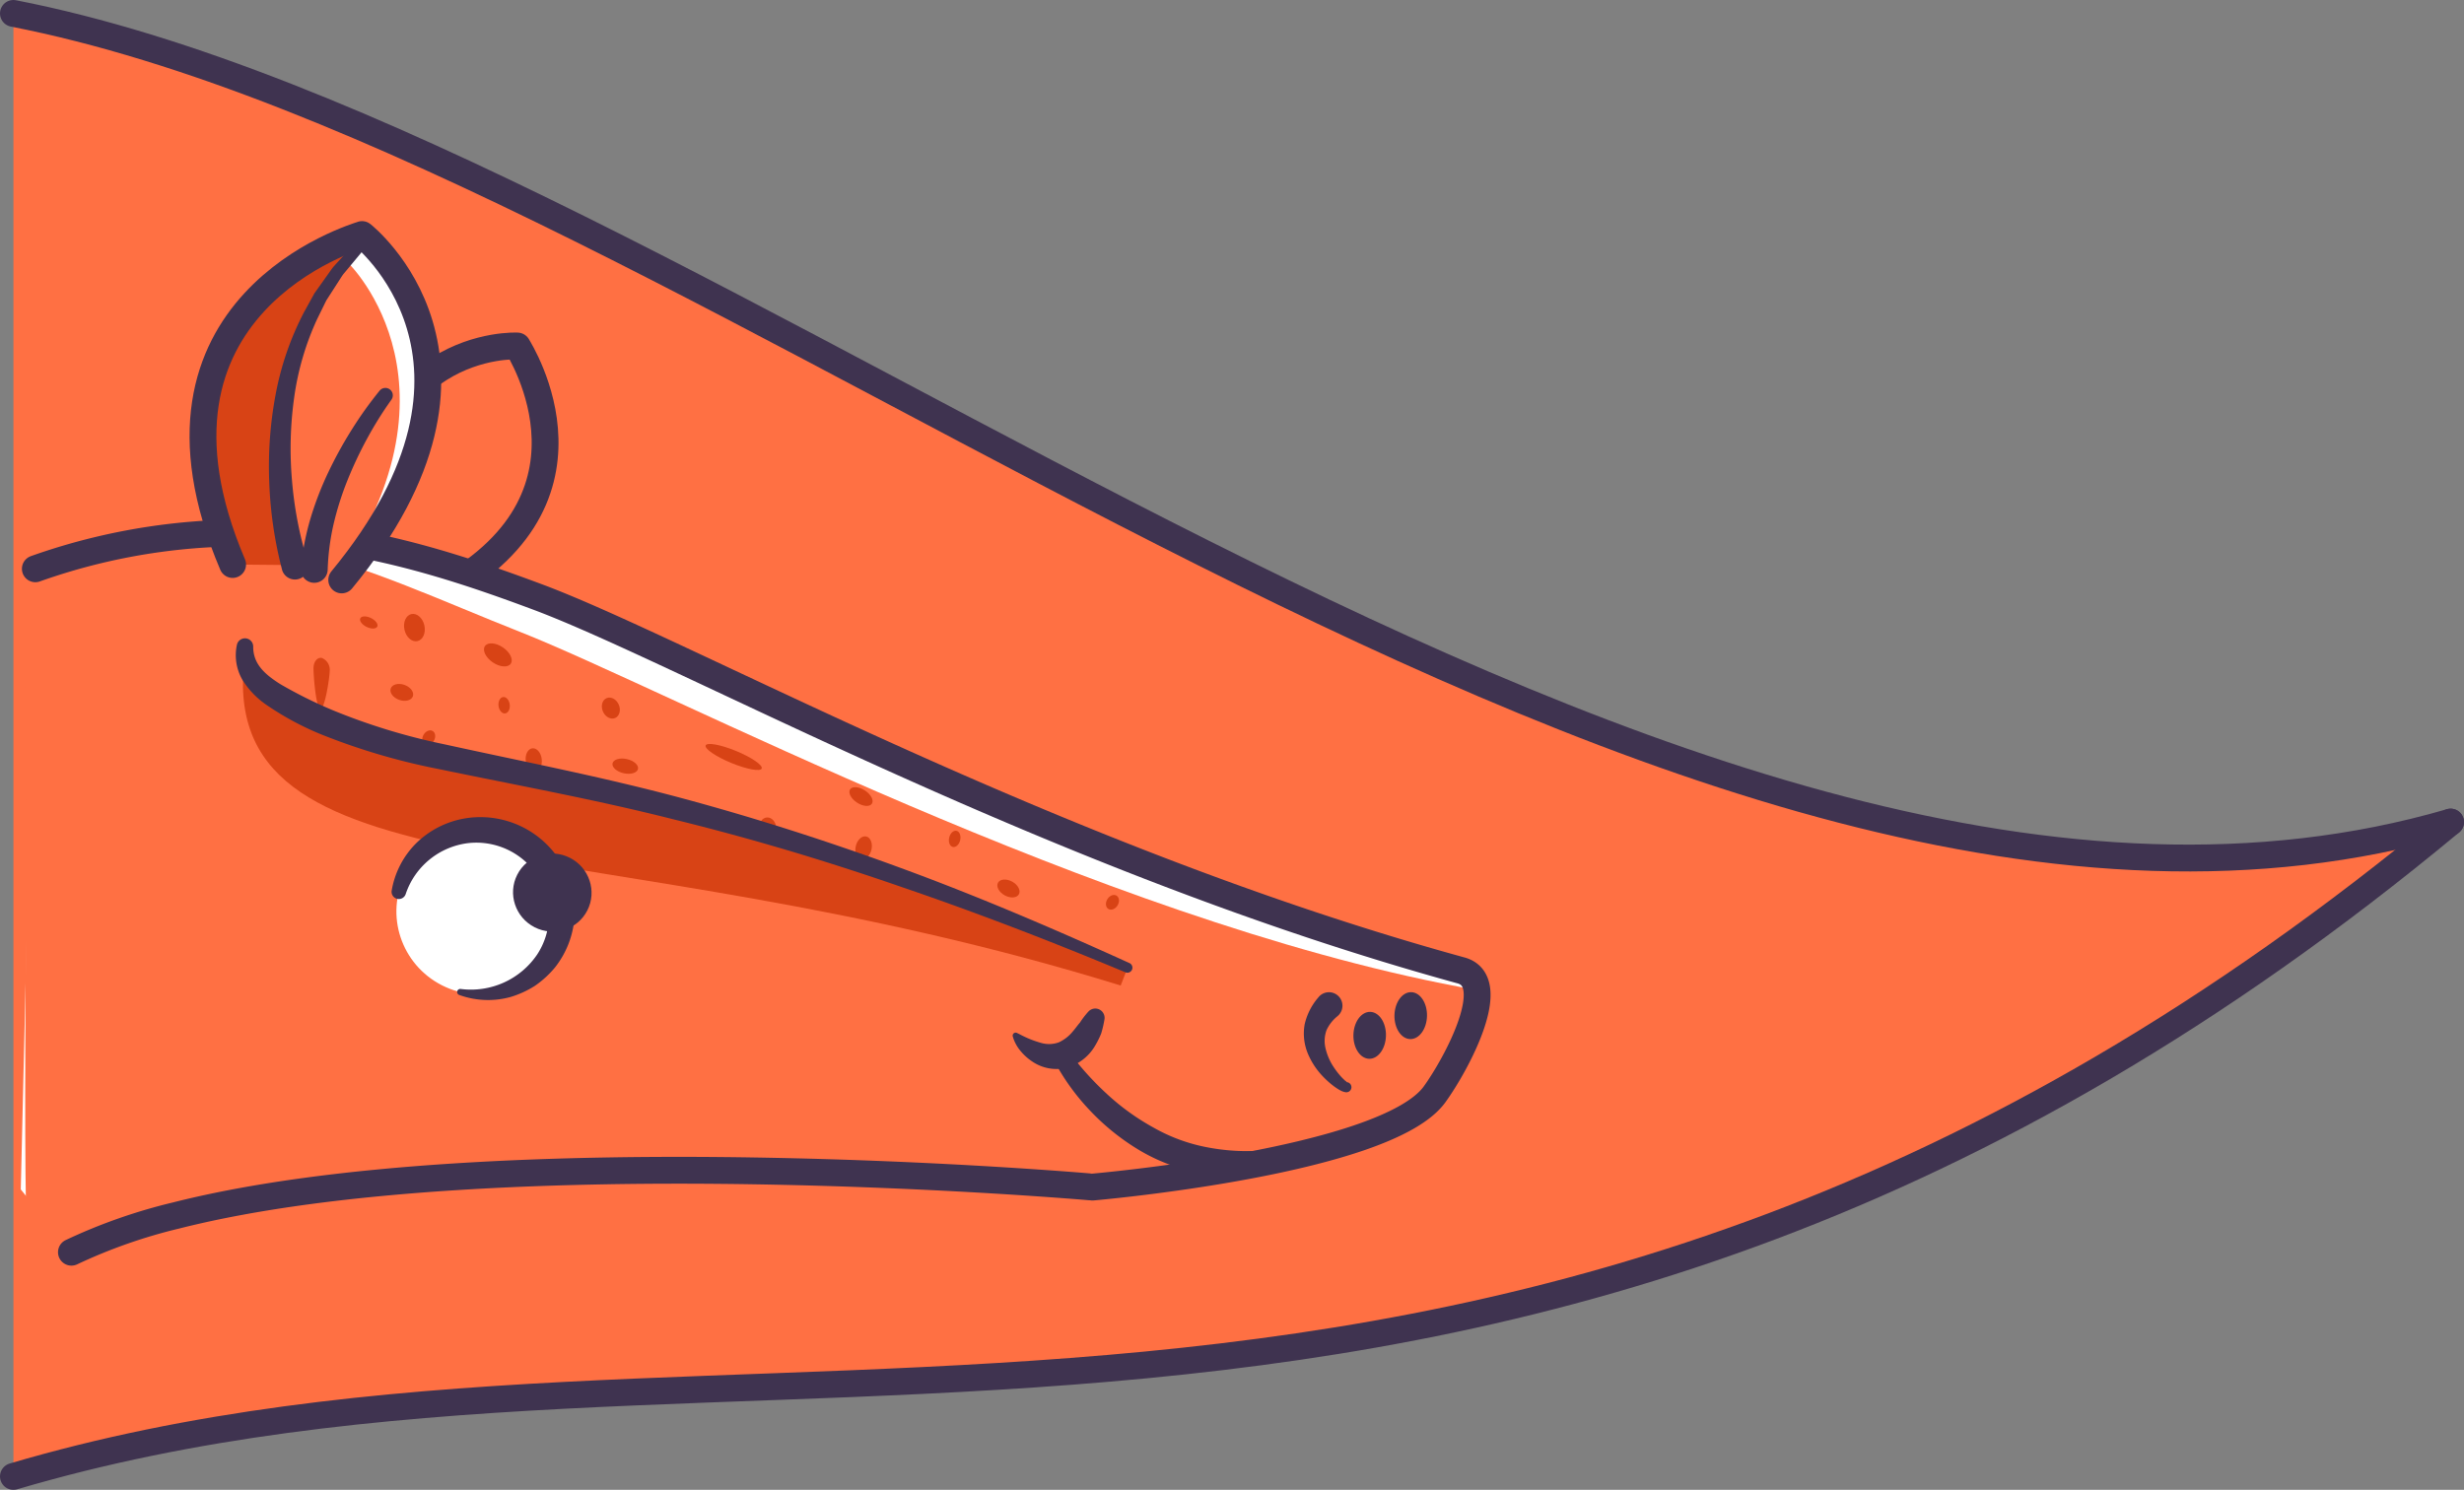<svg xmlns="http://www.w3.org/2000/svg" viewBox="0 0 183.649 111.058"><rect x="0" y="0" width="183.649" height="111.058" fill="#808080" stroke="none"/><path d="M182.649,61.282C115.032,119.97,54.568,94.237,1,110.058V1c50.585,9.859,122.02,76.643,181.649,60.282" style="fill:#ff7043"/><path d="M1,1C52.929,11.12,125.037,78.042,182.649,61.282" style="fill:none;stroke:#3f3350;stroke-linecap:round;stroke-linejoin:round;stroke-width:2px"/><path d="M182.649,61.282C112.023,119.97,54.568,94.237,1,110.058" style="fill:none;stroke:#3f3350;stroke-linecap:round;stroke-linejoin:round;stroke-width:2px"/><path d="M31.789,44.649c14.404-6.951,6.901-18.596,6.772-18.857,0,0-11.523-.623-11.987,15.454" style="fill:none;stroke:#3f3350;stroke-linecap:round;stroke-linejoin:round;stroke-width:2px"/><path d="M2.634,42.4C17.724,37.25,29.081,40.392,40.101,44.514s38.52,19.509,68.799,27.827c2.958.813-.45,7.261-1.971,9.23-4.838,6.266-25.505,6.92-25.505,6.92S36.962,84.567,13.126,90.607a40.165,40.165,0,0,0-7.802,2.738L1.549,88.664" style="fill:#fff"/><path d="M1.65,42.209c14.567-5.792,25.796.439,37.093,4.887,10.892,4.289,43.014,21.358,70.018,26.463,3.003.568.874,3.199-.311,6.043C105.576,86.5,80.397,88.994,80.397,88.994s-66.588-3.54-78.313,6.347C1.549,82.683,2.314,62.36,1.65,42.209Z" style="fill:#ff7043"/><path d="M79.605,78.316a22.319,22.319,0,0,0,2.891,3.228,17.524,17.524,0,0,0,3.471,2.506,12.934,12.934,0,0,0,3.935,1.46,15.699,15.699,0,0,0,4.216.255l.088-.002a.832.832,0,0,1,.15,1.654,13.418,13.418,0,0,1-4.825.038,13.652,13.652,0,0,1-4.543-1.674,17.219,17.219,0,0,1-3.733-2.982,16.801,16.801,0,0,1-2.759-3.859.636.636,0,0,1,1.08-.662Z" style="fill:#3f3350"/><path d="M75.966,77.082a7.83,7.83,0,0,0,1.614.656,2.135,2.135,0,0,0,1.335-.036,2.948,2.948,0,0,0,1.047-.817c.175-.198.34-.441.531-.659a6.544,6.544,0,0,1,.565-.749l.066-.072a.694.694,0,0,1,1.199.559,7.908,7.908,0,0,1-.249,1.078,6.525,6.525,0,0,1-.528,1.033A3.586,3.586,0,0,1,79.456,79.608a3.211,3.211,0,0,1-2.539-.492,3.926,3.926,0,0,1-.863-.784,2.91,2.91,0,0,1-.57-1.074.223.223,0,0,1,.313-.258Z" style="fill:#3f3350"/><path d="M2.634,42.4A46.26,46.26,0,0,1,21.689,39.866c6.575.534,12.541,2.452,18.412,4.647,11.021,4.122,38.52,19.509,68.799,27.827,2.958.813-.296,6.903-1.971,9.23-3.629,5.042-25.505,6.92-25.505,6.92S36.962,84.567,13.126,90.607a40.165,40.165,0,0,0-7.802,2.738" style="fill:none;stroke:#3f3350;stroke-linecap:round;stroke-linejoin:round;stroke-width:2px"/><ellipse cx="105.146" cy="75.711" rx="1.749" ry="1.213" transform="translate(27.159 179.179) rotate(-88.75)" style="fill:#3f3350"/><ellipse cx="102.087" cy="77.179" rx="1.749" ry="1.213" transform="translate(22.699 177.557) rotate(-88.75)" style="fill:#3f3350"/><ellipse cx="75.162" cy="66.232" rx="0.582" ry="0.89" transform="translate(-19.164 99.974) rotate(-61.069)" style="fill:#d84315"/><ellipse cx="82.915" cy="67.26" rx="0.582" ry="0.445" transform="translate(-17.91 102.377) rotate(-58.251)" style="fill:#d84315"/><ellipse cx="50.401" cy="60.344" rx="0.674" ry="1.164" transform="translate(-20.042 95.264) rotate(-76.499)" style="fill:#d84315"/><ellipse cx="31.954" cy="54.995" rx="0.582" ry="0.445" transform="translate(-31.65 55.086) rotate(-59.924)" style="fill:#d84315"/><ellipse cx="30.888" cy="46.784" rx="0.759" ry="1.033" transform="translate(-9.569 7.976) rotate(-12.758)" style="fill:#d84315"/><ellipse cx="54.684" cy="56.429" rx="0.481" ry="2.259" transform="translate(-18.336 85.457) rotate(-67.58)" style="fill:#d84315"/><ellipse cx="27.486" cy="46.401" rx="0.368" ry="0.704" transform="translate(-26.266 50.789) rotate(-64.026)" style="fill:#d84315"/><ellipse cx="39.78" cy="56.652" rx="0.6" ry="0.876" transform="translate(-6.459 5.137) rotate(-6.835)" style="fill:#d84315"/><ellipse cx="29.947" cy="51.613" rx="0.592" ry="0.875" transform="translate(-28.709 62.572) rotate(-70.459)" style="fill:#d84315"/><ellipse cx="37.575" cy="52.571" rx="0.421" ry="0.615" transform="translate(-5.99 4.845) rotate(-6.835)" style="fill:#d84315"/><path d="M23.985,49.046c-.334-.064-.611.273-.619.751s.175,2.974.509,3.037.691-2.328.699-2.806A.948.948,0,0,0,23.985,49.046Z" style="fill:#d84315"/><ellipse cx="46.603" cy="57.113" rx="0.541" ry="0.971" transform="translate(-19.272 90.192) rotate(-77.45)" style="fill:#d84315"/><ellipse cx="45.529" cy="52.783" rx="0.643" ry="0.806" transform="translate(-17.313 22.619) rotate(-23.579)" style="fill:#d84315"/><ellipse cx="37.106" cy="48.818" rx="0.673" ry="1.165" transform="translate(-24.128 52.043) rotate(-55.776)" style="fill:#d84315"/><ellipse cx="64.367" cy="63.209" rx="0.877" ry="0.599" transform="translate(-11.76 111.615) rotate(-76.93)" style="fill:#d84315"/><ellipse cx="71.156" cy="62.535" rx="0.616" ry="0.421" transform="translate(-5.85 117.707) rotate(-76.931)" style="fill:#d84315"/><ellipse cx="64.172" cy="59.378" rx="0.54" ry="0.972" transform="translate(-20.674 80.473) rotate(-56.74)" style="fill:#d84315"/><ellipse cx="57.216" cy="61.742" rx="0.641" ry="0.808" transform="translate(-3.886 3.843) rotate(-3.72)" style="fill:#d84315"/><path d="M18.256,48.81c.306-2.274-3.465,2.224,5.695,4.854,13.135,3.772,22.284,3.496,60.09,18.477L83.53,73.466C43.89,61.202,15.793,67.092,18.256,48.81Z" style="fill:#d84315"/><path d="M83.89,72.485c-5.494-2.293-11.048-4.437-16.672-6.357-5.615-1.947-11.308-3.652-17.071-5.063C44.391,59.602,38.564,58.548,32.691,57.327a48.383,48.383,0,0,1-8.74-2.578,21.78,21.78,0,0,1-4.089-2.202,6.312,6.312,0,0,1-1.775-1.837,3.658,3.658,0,0,1-.428-2.648l.002-.009a.614.614,0,0,1,1.211.147c-.006,1.292.858,2.067,2.036,2.808a33.854,33.854,0,0,0,3.836,1.911,46.558,46.558,0,0,0,8.357,2.56c5.783,1.272,11.682,2.408,17.466,3.952,5.786,1.547,11.487,3.387,17.093,5.464C73.266,66.971,78.759,69.329,84.192,71.797a.376.376,0,0,1-.302.688Z" style="fill:#3f3350"/><ellipse cx="35.711" cy="67.994" rx="6.117" ry="6.178" transform="translate(-41.083 69.02) rotate(-63.056)" style="fill:#fff"/><path d="M34.337,73.722a5.963,5.963,0,0,0,5.706-2.579,5.39,5.39,0,0,0,.059-5.803,5.449,5.449,0,0,0-5.211-2.49,5.621,5.621,0,0,0-4.655,3.801.539.539,0,0,1-1.044-.251,6.521,6.521,0,0,1,1.81-3.525,6.808,6.808,0,0,1,3.616-1.861,7.026,7.026,0,0,1,8.207,7.281,6.852,6.852,0,0,1-1.457,3.82,7.412,7.412,0,0,1-1.501,1.374,7.271,7.271,0,0,1-1.819.832,6.298,6.298,0,0,1-3.819-.152.231.231,0,0,1,.109-.447Z" style="fill:#3f3350"/><ellipse cx="41.165" cy="66.535" rx="2.903" ry="2.932" transform="translate(-36.801 73.083) rotate(-63.056)" style="fill:#3f3350"/><path d="M100.294,81.419a1.115,1.115,0,0,1-.369-.124,1.897,1.897,0,0,1-.233-.134,4.369,4.369,0,0,1-.404-.288,6.756,6.756,0,0,1-.715-.658,5.515,5.515,0,0,1-1.096-1.68,3.897,3.897,0,0,1-.234-2.19,4.657,4.657,0,0,1,1.024-2.003,1.005,1.005,0,1,1,1.47,1.363l-.056.051a2.887,2.887,0,0,0-.807,1.027,2.338,2.338,0,0,0-.085,1.332,4.279,4.279,0,0,0,.619,1.437,5.792,5.792,0,0,0,.499.653,3.555,3.555,0,0,0,.281.287c.075.09.241.167.173.175a.378.378,0,1,1-.066.752Z" style="fill:#3f3350"/><path d="M17.499,41.255C9.125,22.406,26.63,17.625,26.983,17.484c0,0,12.022,9.165-1.356,24.934" style="fill:#fff"/><path d="M17.898,43.853c-6.932-18.202,7.742-24.112,8.053-24.257,0,0,9.912,9.521-2.1,25.165" style="fill:#ff7043"/><path d="M21.965,42.125c.582.071-5.03-11.984,3.153-21.658l2.009-2.679c-11.14,4.406-13.758,13.655-9.79,24.292Z" style="fill:#d84315"/><path d="M17.338,42.081C9.072,22.677,26.629,17.632,26.983,17.484c0,0,11.979,9.385-1.514,25.746" style="fill:none;stroke:#3f3350;stroke-linecap:round;stroke-linejoin:round;stroke-width:2px"/><path d="M21.013,42.431a30.153,30.153,0,0,1-.945-6.499,28.998,28.998,0,0,1,.469-6.493,21.939,21.939,0,0,1,2.113-6.149l.786-1.427.944-1.327c.16-.219.309-.445.477-.656l.547-.6,1.093-1.196a.404.404,0,0,1,.61.531l-.033.039-.993,1.195-.496.595c-.151.209-.283.433-.425.648l-.837,1.299-.681,1.387a20.682,20.682,0,0,0-1.722,5.895,27.45,27.45,0,0,0-.156,6.153,28.545,28.545,0,0,0,1.149,5.993l.017.053a1.001,1.001,0,1,1-1.908.604h0Z" style="fill:#3f3350"/><path d="M22.427,42.36a19.487,19.487,0,0,1,.703-3.673,24.156,24.156,0,0,1,1.315-3.431,30.913,30.913,0,0,1,1.747-3.189A28.823,28.823,0,0,1,28.305,29.109a.554.554,0,0,1,.877.674l-.015.02a27.804,27.804,0,0,0-1.829,2.937A29.479,29.479,0,0,0,25.87,35.873a22.49,22.49,0,0,0-1.022,3.263,17.617,17.617,0,0,0-.424,3.322l-.002.044a1.001,1.001,0,0,1-2-.083C22.423,42.401,22.425,42.379,22.427,42.36Z" style="fill:#3f3350"/></svg>